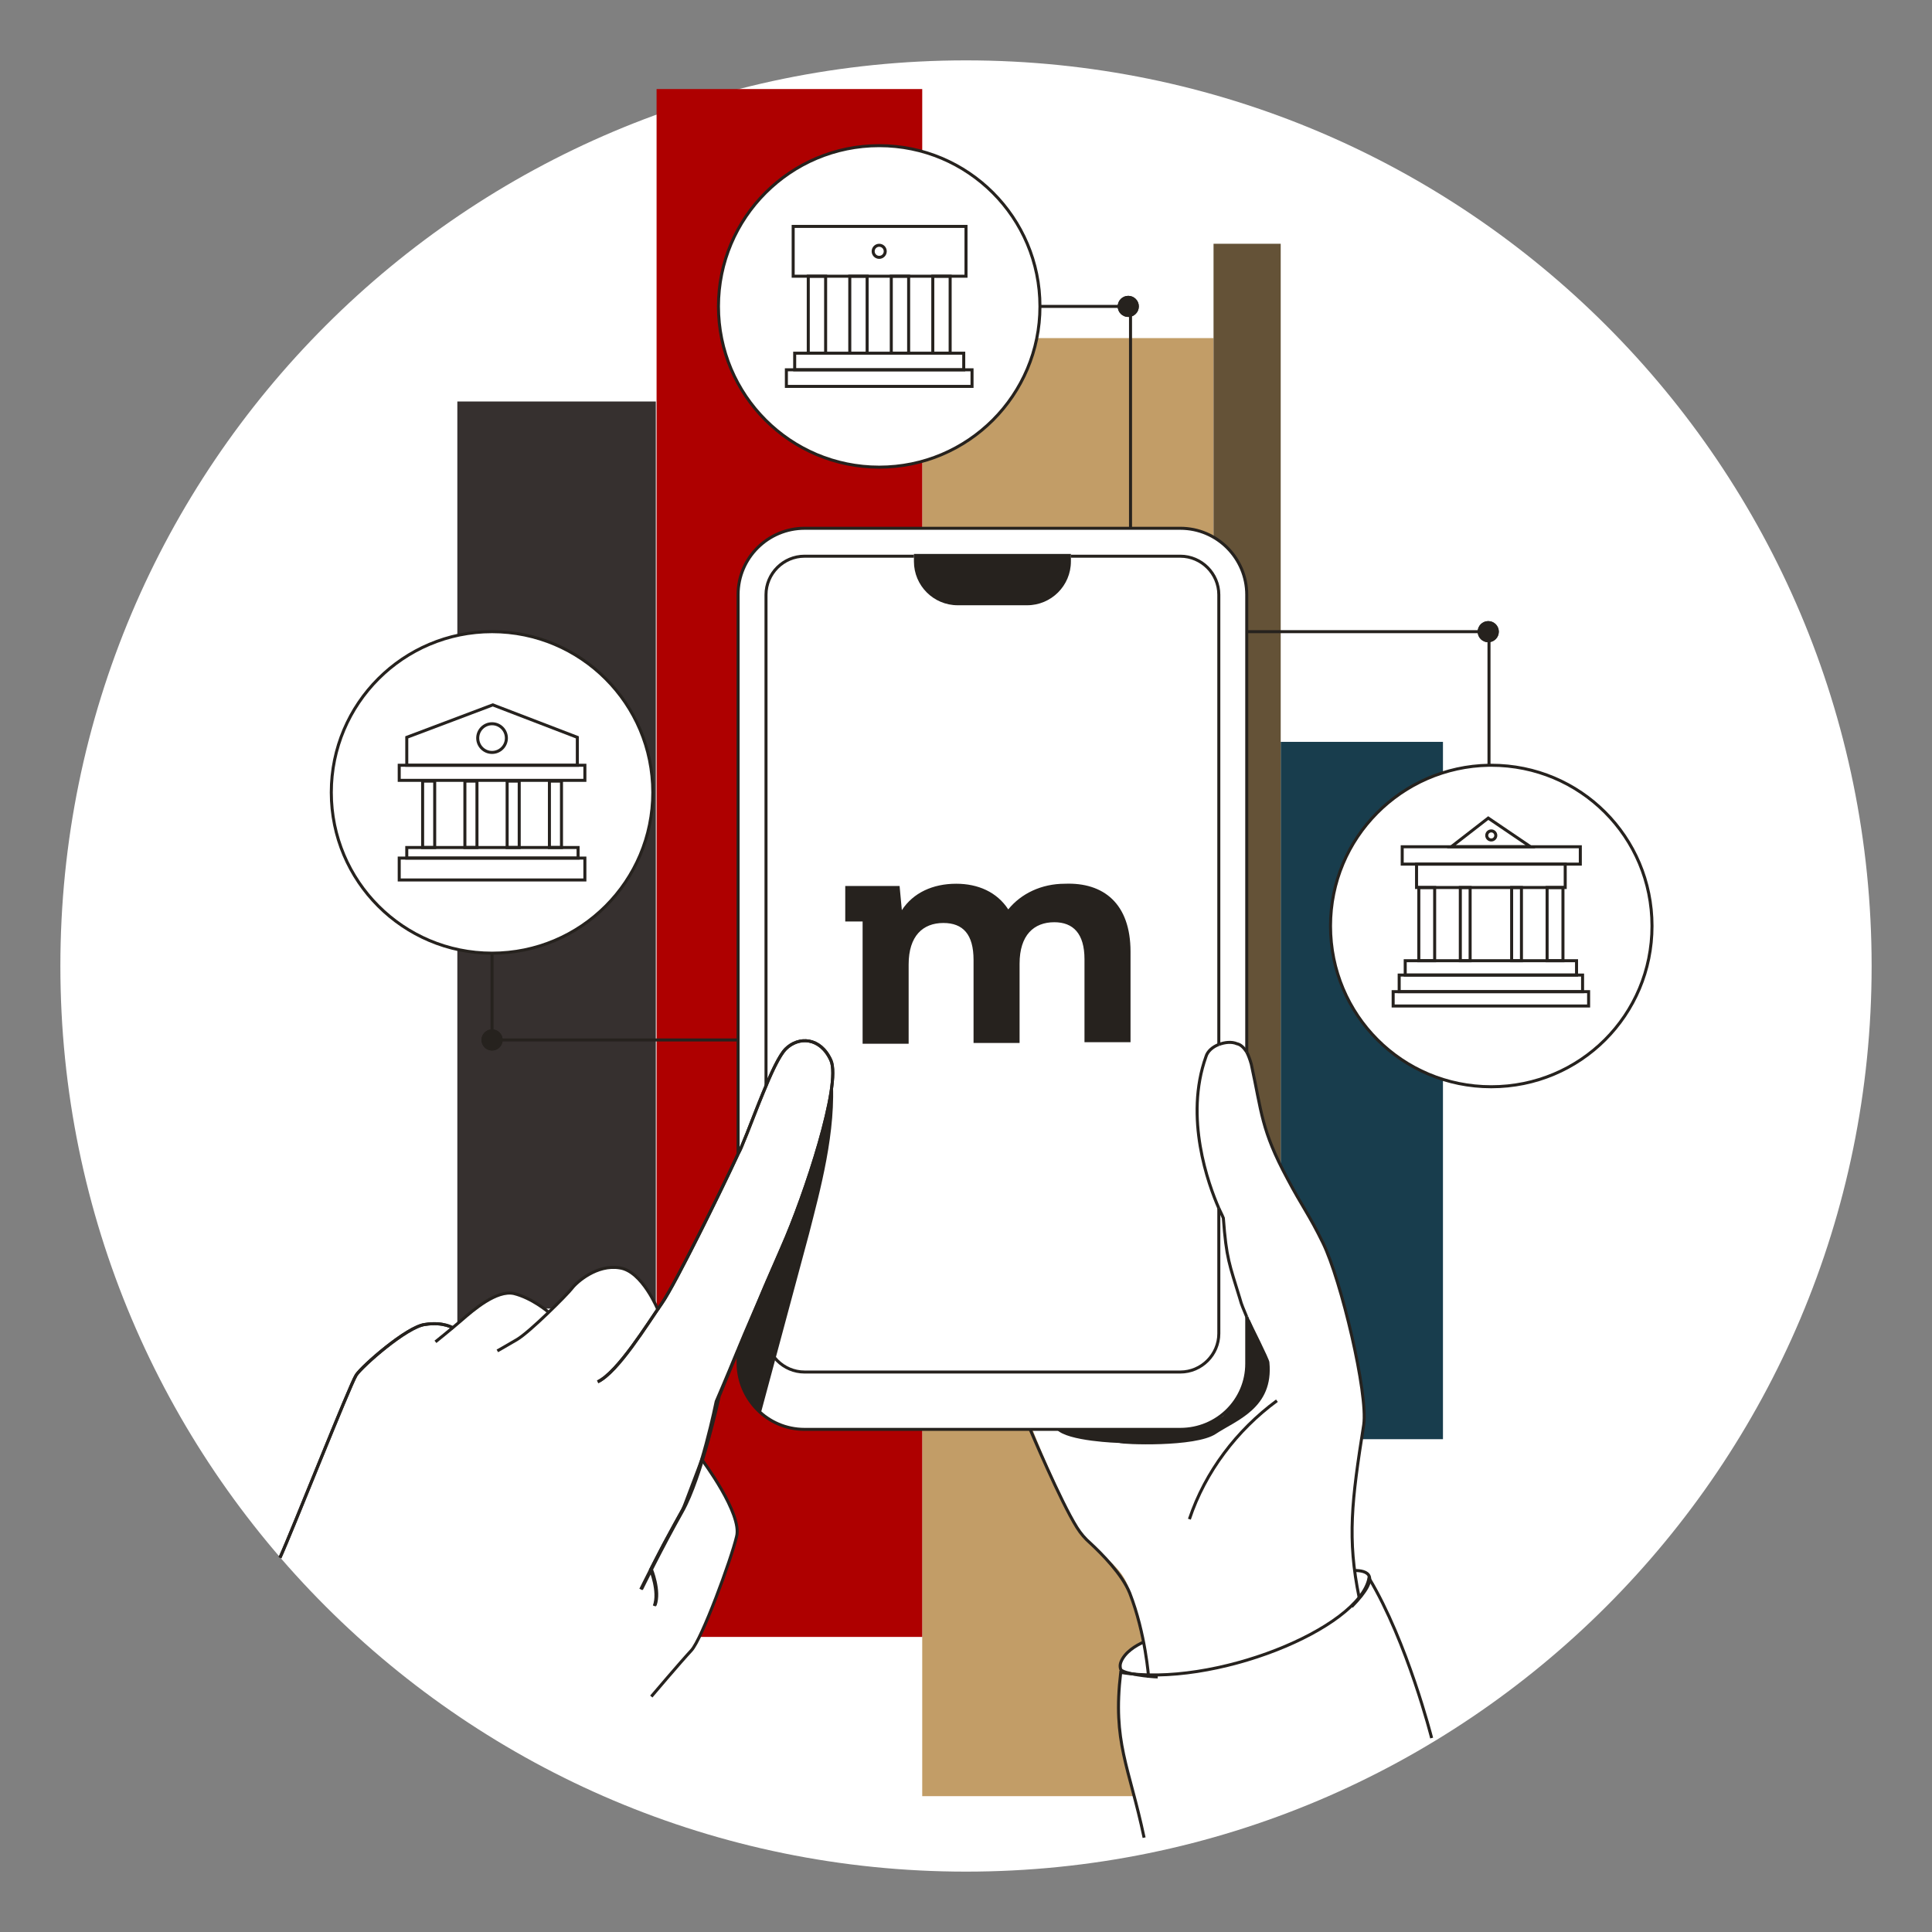 <svg width="256" height="256" viewBox="0 0 256 256" fill="none" xmlns="http://www.w3.org/2000/svg">
<rect x="0" y="0" width="256" height="256" fill="#808080" stroke="none"/>
<g id="open_banking_private">
<path id="darkmodeMask" d="M128 248C194.274 248 248 194.274 248 128C248 61.726 194.274 8 128 8C61.726 8 8 61.726 8 128C8 194.274 61.726 248 128 248Z" fill="white"/>
<g id="stripes">
<path id="Vector_2" d="M191.199 98.3H169.699V190.7H191.199V98.3Z" fill="#183D4D"/>
<path id="Vector_3" d="M160.799 44.8H122.199V238H160.799V44.8Z" fill="#C29D67"/>
<path id="Vector_4" d="M169.7 32.3H160.8V179.5H169.7V32.3Z" fill="#645237"/>
<path id="Vector_5" d="M86.9 53.2H60.6V201.6H86.9V53.2Z" fill="#36302F"/>
<path id="Vector_6" d="M122.2 11.8H87V216.9H122.2V11.8Z" fill="#AE0000"/>
</g>
<g id="whiteFill">
<path id="Vector_7" d="M116.499 61.9C128.263 61.9 137.799 52.364 137.799 40.6C137.799 28.836 128.263 19.3 116.499 19.3C104.735 19.3 95.199 28.836 95.199 40.6C95.199 52.364 104.735 61.9 116.499 61.9Z" fill="white"/>
<path id="Vector_8" d="M65.199 126.3C76.963 126.3 86.499 116.764 86.499 105C86.499 93.236 76.963 83.7 65.199 83.7C53.436 83.7 43.899 93.236 43.899 105C43.899 116.764 53.436 126.3 65.199 126.3Z" fill="white"/>
<path id="Vector_9" d="M197.6 144C209.364 144 218.9 134.464 218.9 122.7C218.9 110.936 209.364 101.4 197.6 101.4C185.836 101.4 176.3 110.936 176.3 122.7C176.3 134.464 185.836 144 197.6 144Z" fill="white"/>
<path id="Vector_10" d="M181.4 209.1C181.4 209.1 181.7 208.1 179.5 208C178.7 202.1 179.4 197.2 180.7 188.8C181.3 184.7 177.7 169.6 175.3 164.7C173.5 161 172.5 159.8 170.6 156.2C167.1 149.7 167.2 147.4 165.8 141C165.6 140.4 165.4 139.9 165.2 139.4V78.8C165.2 74 161.3 70 156.4 70H106.6C101.8 70 97.8 73.9 97.8 78.8V152.9C95.6 157.7 89.4 170.3 87.7 172.7C87.5 172.9 87.3 173.2 87.2 173.5C86.9 172.8 84.9 168.4 82.1 168C79.1 167.5 76.4 169.9 75.8 170.7C75.5 171 74.5 172.2 73.2 173.4H72.2H72.1C71.3 172.8 69.8 171.8 68.1 171.4C65.8 170.9 62.7 173.6 61.2 174.9C60.8 175.2 60.4 175.6 60 175.9C59.6 175.7 58.4 175.1 56.3 175.5C53.9 175.8 48 181 47.2 182.2C46.4 183.4 39.1 202 37.2 206.1L37.1 206.3L55.9 222.3L86.3 224.8C86.3 224.8 90.2 220.2 91.6 218.7C93 217.2 96.8 206.6 97.6 203.6C98.3 200.8 93.7 194.4 93.1 193.5C94.4 189.2 95.3 185 95.3 185C95.3 185 96.4 182.4 97.8 178.9V180.6C97.8 181.3 97.9 181.9 98 182.5C98.3 183.8 98.9 185.1 99.7 186.1C99.8 186.2 100 186.4 100.1 186.5C101.7 188.3 104 189.4 106.6 189.4H136.8C137.6 191.5 141 199.5 142.8 202.4C144.9 205.8 148.4 207 149.5 210.3C150.7 213.7 151.6 217.6 151.6 217.6C151.6 217.6 148.7 218.3 148.5 221.1C148.3 223.9 147.5 228.3 149.8 236.2C152.1 244.1 152.1 244.1 152.1 244.1L189.7 230.3C189.7 230.3 185.5 215 181.4 209.1ZM92.6 195.5V195.2C92.7 194.9 92.8 194.7 92.9 194.4L92.6 195.5ZM165.2 176V174.7C165.4 175.1 165.5 175.5 165.8 175.9L165.2 176Z" fill="white"/>
</g>
<g id="blackStroke">
<path id="Vector_11" d="M151.6 243.5C149.6 234 147.4 230.9 148.5 221.6C160.8 223.7 180.1 215.8 181.4 209.1C186.5 217.6 189.7 230.3 189.7 230.3" stroke="#26221E" stroke-width="0.4" stroke-miterlimit="10"/>
<path id="Vector_12" d="M169.2 185.6C163.9 189.5 159.7 195 157.6 201.3" stroke="#26221E" stroke-width="0.4" stroke-miterlimit="10"/>
<path id="Vector_13" d="M179.1 212.9C183.3 208.6 181 208.1 179.5 208.1" stroke="#26221E" stroke-width="0.4" stroke-miterlimit="10"/>
<path id="Vector_14" d="M153.4 222.2C152.5 222.2 148.8 221.8 148.5 221.2C148.4 220.9 148.4 220.6 148.5 220.3C149 218.9 150.6 218 151.5 217.6" stroke="#26221E" stroke-width="0.4" stroke-miterlimit="10"/>
<path id="Vector_15" d="M79.199 183.1C81.899 181.8 85.799 175.4 87.699 172.7C89.599 170 97.099 154.6 98.399 151.6C99.699 148.6 102.399 140.7 104.099 139C105.799 137.3 108.699 137.4 110.099 140.5C111.499 143.7 106.699 158.3 103.599 165.3C100.499 172.3 95.299 185 95.299 185C95.299 185 92.999 195.7 90.399 200.3C87.799 204.9 84.999 210.6 84.999 210.6" stroke="#26221E" stroke-width="0.4" stroke-miterlimit="10"/>
<path id="Vector_16" d="M60.1 176C60.1 176 58.8 175.1 56.3 175.5C53.9 175.8 48 181 47.2 182.2C46.4 183.4 38.7 202.9 37.1 206.4" stroke="#26221E" stroke-width="0.4" stroke-miterlimit="10"/>
<path id="Vector_17" d="M86.3 207.9C86.3 207.9 87.5 210.8 86.8 212.7" stroke="#26221E" stroke-width="0.4" stroke-miterlimit="10"/>
<path id="Vector_18" d="M97.8 152.9V78.8C97.8 73.9 101.8 70 106.6 70H156.4C161.3 70 165.2 74 165.2 78.8V139.4" stroke="#26221E" stroke-width="0.4" stroke-miterlimit="10"/>
<path id="Vector_19" d="M165.2 174.5V180.7C165.2 185.5 161.3 189.4 156.4 189.4H136.5" stroke="#26221E" stroke-width="0.4" stroke-miterlimit="10"/>
<path id="Vector_20" d="M97.8 178.8V180.6C97.8 185.4 101.7 189.4 106.6 189.4H136.5" stroke="#26221E" stroke-width="0.4" stroke-miterlimit="10"/>
<path id="Vector_21" d="M152.2 222.3C152.2 222.3 151.8 216.5 149.7 211.1C148.7 208.6 146 205.9 144.5 204.5C143.8 203.9 143.2 203.2 142.7 202.4C140.5 198.9 136.5 189.4 136.5 189.4" stroke="#26221E" stroke-width="0.4" stroke-miterlimit="10"/>
<path id="Vector_22" d="M165.199 139.4C165.399 139.8 165.599 140.3 165.799 141C167.199 147.4 167.099 149.7 170.599 156.2C172.499 159.8 173.499 161 175.299 164.7C177.699 169.6 181.299 184.7 180.699 188.8C179.099 198.9 178.499 203.9 180.099 211.7" stroke="#26221E" stroke-width="0.4" stroke-miterlimit="10"/>
<path id="Vector_23" d="M167.699 181C166.499 177.5 165.699 175.7 165.199 174.5" stroke="#26221E" stroke-width="0.4" stroke-miterlimit="10"/>
<path id="Vector_24" d="M141.899 73.7H156.399C159.199 73.7 161.499 76 161.499 78.8V138.4" stroke="#26221E" stroke-width="0.4" stroke-miterlimit="10"/>
<path id="Vector_25" d="M165.2 174.5C164.8 173.5 164.5 172.9 164.3 172.1C162.9 167.5 162.5 166.8 162.1 161.4C162.1 161.4 161.9 160.9 161.5 160.1" stroke="#26221E" stroke-width="0.4" stroke-miterlimit="10"/>
<path id="Vector_26" d="M165.2 139.4C164.8 138.8 164.4 138.4 163.9 138.3C163.2 138 162.3 138.1 161.5 138.4" stroke="#26221E" stroke-width="0.4" stroke-miterlimit="10"/>
<path id="Vector_27" d="M161.5 138.4C160.7 138.7 160 139.3 159.8 140C156.9 148.1 160.1 156.9 161.5 160.1" stroke="#26221E" stroke-width="0.4" stroke-miterlimit="10"/>
<path id="Vector_28" d="M97.799 152.9C95.599 157.7 89.399 170.3 87.699 172.7C85.799 175.4 81.899 181.8 79.199 183.1" stroke="#26221E" stroke-width="0.4" stroke-miterlimit="10"/>
<path id="Vector_29" d="M97.799 178.8C96.199 182.7 94.899 185.7 94.899 185.7C94.899 185.7 92.899 195.7 90.299 200.3C87.699 204.9 84.899 210.6 84.899 210.6" stroke="#26221E" stroke-width="0.4" stroke-miterlimit="10"/>
<path id="Vector_30" d="M121.1 73.7H106.6C103.8 73.7 101.5 76 101.5 78.8V143.9" stroke="#26221E" stroke-width="0.4" stroke-miterlimit="10"/>
<path id="Vector_31" d="M161.5 160.1V176.7C161.5 179.5 159.2 181.8 156.4 181.8H106.6C103.8 181.8 101.5 179.5 101.5 176.7V170.1" stroke="#26221E" stroke-width="0.4" stroke-miterlimit="10"/>
<path id="Vector_32" d="M97.8 178.8C98.9 176.1 100.3 173 101.5 170.1" stroke="#26221E" stroke-width="0.4" stroke-miterlimit="10"/>
<path id="Vector_33" d="M101.5 170.1C102.3 168.3 103 166.7 103.6 165.3C106.7 158.3 111.5 143.7 110.1 140.5C108.7 137.4 105.8 137.3 104.1 139C103.4 139.7 102.4 141.7 101.5 143.9" stroke="#26221E" stroke-width="0.4" stroke-miterlimit="10"/>
<path id="Vector_34" d="M101.5 143.9C100.3 146.7 99.1 150 98.4 151.6C98.3 151.9 98.1 152.4 97.8 152.9" stroke="#26221E" stroke-width="0.4" stroke-miterlimit="10"/>
<path id="Vector_35" d="M87.199 173.6C87.199 173.6 85.099 168.4 82.099 168C79.099 167.5 76.399 169.9 75.799 170.7C75.199 171.5 70.199 176.5 68.499 177.5C66.799 178.5 65.899 179 65.899 179" stroke="#26221E" stroke-width="0.4" stroke-miterlimit="10"/>
<path id="Vector_36" d="M72.599 173.8C72.599 173.8 70.499 172 68.099 171.4C65.799 170.9 62.699 173.6 61.199 174.9C59.699 176.2 57.699 177.8 57.699 177.8" stroke="#26221E" stroke-width="0.4" stroke-miterlimit="10"/>
<path id="Vector_37" d="M60.1 176C60.1 176 58.8 175.1 56.3 175.5C53.9 175.8 48 181 47.2 182.2C46.4 183.4 38.7 202.9 37.1 206.4" stroke="#26221E" stroke-width="0.4" stroke-miterlimit="10"/>
<path id="Vector_38" d="M86.299 224.8C86.299 224.8 90.199 220.2 91.599 218.7C92.999 217.2 96.899 206.6 97.599 203.6C98.399 200.6 92.999 193.4 92.999 193.4L90.499 200L87.899 204.7L86.199 208C86.199 208 87.399 210.9 86.699 212.8" stroke="#26221E" stroke-width="0.4" stroke-miterlimit="10"/>
<path id="Vector_39" d="M149.8 69.9V40.6H137.8" stroke="#26221E" stroke-width="0.4" stroke-miterlimit="10"/>
<path id="Vector_40" d="M65.199 126.3V137.8H97.799" stroke="#26221E" stroke-width="0.4" stroke-miterlimit="10"/>
<path id="Vector_41" d="M116.499 61.9C128.263 61.9 137.799 52.364 137.799 40.6C137.799 28.836 128.263 19.3 116.499 19.3C104.735 19.3 95.199 28.836 95.199 40.6C95.199 52.364 104.735 61.9 116.499 61.9Z" stroke="#26221E" stroke-width="0.4" stroke-miterlimit="10"/>
<path id="Vector_42" d="M128 30H105.1V36.6H128V30Z" stroke="#26221E" stroke-width="0.4" stroke-miterlimit="10"/>
<path id="Vector_43" d="M116.499 34.1C116.941 34.1 117.299 33.742 117.299 33.3C117.299 32.858 116.941 32.5 116.499 32.5C116.057 32.5 115.699 32.858 115.699 33.3C115.699 33.742 116.057 34.1 116.499 34.1Z" stroke="#26221E" stroke-width="0.4" stroke-miterlimit="10"/>
<path id="Vector_44" d="M109.4 36.6H107.1V46.8H109.4V36.6Z" stroke="#26221E" stroke-width="0.4" stroke-miterlimit="10"/>
<path id="Vector_45" d="M114.9 36.6H112.6V46.8H114.9V36.6Z" stroke="#26221E" stroke-width="0.4" stroke-miterlimit="10"/>
<path id="Vector_46" d="M120.4 36.6H118.1V46.8H120.4V36.6Z" stroke="#26221E" stroke-width="0.4" stroke-miterlimit="10"/>
<path id="Vector_47" d="M125.9 36.6H123.6V46.8H125.9V36.6Z" stroke="#26221E" stroke-width="0.4" stroke-miterlimit="10"/>
<path id="Vector_48" d="M127.7 46.8H105.3V49H127.7V46.8Z" stroke="#26221E" stroke-width="0.4" stroke-miterlimit="10"/>
<path id="Vector_49" d="M128.799 49H104.199V51.2H128.799V49Z" stroke="#26221E" stroke-width="0.4" stroke-miterlimit="10"/>
<path id="Vector_50" d="M65.199 126.3C76.963 126.3 86.499 116.764 86.499 105C86.499 93.236 76.963 83.7 65.199 83.7C53.436 83.7 43.899 93.236 43.899 105C43.899 116.764 53.436 126.3 65.199 126.3Z" stroke="#26221E" stroke-width="0.4" stroke-miterlimit="10"/>
<path id="Vector_51" d="M76.499 101.4H53.899V97.7L65.299 93.4L76.499 97.7V101.4Z" stroke="#26221E" stroke-width="0.4" stroke-miterlimit="10"/>
<path id="Vector_52" d="M65.2 99.7C66.249 99.7 67.1 98.849 67.1 97.8C67.1 96.751 66.249 95.9 65.2 95.9C64.15 95.9 63.3 96.751 63.3 97.8C63.3 98.849 64.15 99.7 65.2 99.7Z" stroke="#26221E" stroke-width="0.4" stroke-miterlimit="10"/>
<path id="Vector_53" d="M57.6 103.5H56V112.3H57.6V103.5Z" stroke="#26221E" stroke-width="0.4" stroke-miterlimit="10"/>
<path id="Vector_54" d="M63.2 103.5H61.6V112.3H63.2V103.5Z" stroke="#26221E" stroke-width="0.4" stroke-miterlimit="10"/>
<path id="Vector_55" d="M68.799 103.5H67.199V112.3H68.799V103.5Z" stroke="#26221E" stroke-width="0.4" stroke-miterlimit="10"/>
<path id="Vector_56" d="M74.4 103.5H72.8V112.3H74.4V103.5Z" stroke="#26221E" stroke-width="0.4" stroke-miterlimit="10"/>
<path id="Vector_57" d="M77.499 101.4H52.899V103.4H77.499V101.4Z" stroke="#26221E" stroke-width="0.4" stroke-miterlimit="10"/>
<path id="Vector_58" d="M76.599 112.3H53.899V113.7H76.599V112.3Z" stroke="#26221E" stroke-width="0.4" stroke-miterlimit="10"/>
<path id="Vector_59" d="M77.499 113.7H52.899V116.6H77.499V113.7Z" stroke="#26221E" stroke-width="0.4" stroke-miterlimit="10"/>
<path id="Vector_60" d="M197.3 101.4V83.7H165.1" stroke="#26221E" stroke-width="0.4" stroke-miterlimit="10"/>
<path id="Vector_61" d="M197.3 101.4C185.7 101.6 176.3 111 176.3 122.7C176.3 134.5 185.8 144 197.6 144C209.4 144 218.9 134.5 218.9 122.7C218.9 110.9 209.4 101.4 197.6 101.4C197.5 101.4 197.4 101.4 197.3 101.4Z" stroke="#26221E" stroke-width="0.4" stroke-miterlimit="10"/>
<path id="Vector_62" d="M209.4 112.2H185.8V114.5H209.4V112.2Z" stroke="#26221E" stroke-width="0.4" stroke-miterlimit="10"/>
<path id="Vector_63" d="M207.399 114.5H187.699V117.6H207.399V114.5Z" stroke="#26221E" stroke-width="0.4" stroke-miterlimit="10"/>
<path id="Vector_64" d="M192.3 112.2H202.8L197.2 108.4L192.3 112.2Z" stroke="#26221E" stroke-width="0.4" stroke-miterlimit="10"/>
<path id="Vector_65" d="M197.6 111.3C197.931 111.3 198.2 111.031 198.2 110.7C198.2 110.368 197.931 110.1 197.6 110.1C197.269 110.1 197 110.368 197 110.7C197 111.031 197.269 111.3 197.6 111.3Z" stroke="#26221E" stroke-width="0.4" stroke-miterlimit="10"/>
<path id="Vector_66" d="M190.1 117.6H188V127.3H190.1V117.6Z" stroke="#26221E" stroke-width="0.4" stroke-miterlimit="10"/>
<path id="Vector_67" d="M194.8 117.6H193.5V127.3H194.8V117.6Z" stroke="#26221E" stroke-width="0.4" stroke-miterlimit="10"/>
<path id="Vector_68" d="M207.1 117.6H205V127.3H207.1V117.6Z" stroke="#26221E" stroke-width="0.4" stroke-miterlimit="10"/>
<path id="Vector_69" d="M201.6 117.6H200.3V127.3H201.6V117.6Z" stroke="#26221E" stroke-width="0.4" stroke-miterlimit="10"/>
<path id="Vector_70" d="M208.899 127.3H186.199V129.2H208.899V127.3Z" stroke="#26221E" stroke-width="0.4" stroke-miterlimit="10"/>
<path id="Vector_71" d="M209.699 129.2H185.399V131.4H209.699V129.2Z" stroke="#26221E" stroke-width="0.4" stroke-miterlimit="10"/>
<path id="Vector_72" d="M210.5 131.4H184.6V133.3H210.5V131.4Z" stroke="#26221E" stroke-width="0.4" stroke-miterlimit="10"/>
</g>
<g id="blackFill">
<path id="Vector_73" d="M121.1 73.4V74.4C121.1 77.6 123.7 80.2 126.9 80.2H136.1C139.3 80.2 141.9 77.6 141.9 74.4V73.4H121.1Z" fill="#26221E"/>
<path id="Vector_74" d="M162.9 186.5C162.4 187.1 161.8 187.6 161.1 188C161.4 187.9 161.8 187.8 162.1 187.6C162.5 187.3 162.7 186.9 162.9 186.5Z" fill="#26221E"/>
<path id="Vector_75" d="M165.5 175.2C165.4 174.9 165.3 174.7 165.2 174.4V176.5C165.3 176.1 165.4 175.6 165.5 175.2Z" fill="#26221E"/>
<path id="Vector_76" d="M165.4 175.2C165.3 175.6 165.3 176.1 165.2 176.6V180.7C165.2 182.9 164.3 185 162.9 186.5C162.7 186.9 162.4 187.3 162.1 187.6C161.8 187.8 161.5 188 161.1 188C159.7 188.9 158.1 189.4 156.4 189.4H140C141.4 191 148.3 191.2 148.3 191.2C148.7 191.4 158.4 191.8 161.1 190C163.8 188.2 168.8 186.6 168.2 180.5C168.2 180.1 165.8 175.4 165.6 174.9C165.6 175 165.4 175.1 165.4 175.2Z" fill="#26221E"/>
<path id="Vector_77" d="M149.8 126.1V138.1H143.7V127.1C143.7 123.7 142.2 122.2 139.7 122.2C137 122.2 135.1 123.9 135.1 127.7V138.2H129V127.2C129 123.8 127.6 122.3 125 122.3C122.3 122.3 120.4 124 120.4 127.8V138.3H114.3V122.1H112V117.4H119.2L119.5 120.6C121 118.3 123.6 117.1 126.7 117.1C129.6 117.1 132.1 118.2 133.6 120.5C135.3 118.4 138 117.1 141.1 117.1C146.2 116.9 149.8 119.7 149.8 126.1Z" fill="#26221E"/>
<path id="Vector_78" d="M110.299 142.6C110.099 147.8 106.199 159.3 103.599 165.3C101.899 169 99.699 174.4 97.899 178.6V181.4C97.899 183 98.699 184.9 99.699 186.1C100.099 186.6 100.599 187 100.799 187.3L107.199 163.5C108.599 158 110.899 149.8 110.299 142.6Z" fill="#26221E"/>
<path id="Vector_79" d="M149.5 42C150.273 42 150.9 41.373 150.9 40.6C150.9 39.827 150.273 39.2 149.5 39.2C148.727 39.2 148.1 39.827 148.1 40.6C148.1 41.373 148.727 42 149.5 42Z" fill="#26221E"/>
<path id="Vector_80" d="M197.2 85.1C197.973 85.1 198.6 84.473 198.6 83.7C198.6 82.927 197.973 82.3 197.2 82.3C196.427 82.3 195.8 82.927 195.8 83.7C195.8 84.473 196.427 85.1 197.2 85.1Z" fill="#26221E"/>
<path id="Vector_81" d="M65.2 139.2C65.973 139.2 66.6 138.573 66.6 137.8C66.6 137.027 65.973 136.4 65.2 136.4C64.427 136.4 63.8 137.027 63.8 137.8C63.8 138.573 64.427 139.2 65.2 139.2Z" fill="#26221E"/>
<path id="Vector_82" d="M197.2 85.1C197.973 85.1 198.6 84.473 198.6 83.7C198.6 82.927 197.973 82.3 197.2 82.3C196.427 82.3 195.8 82.927 195.8 83.7C195.8 84.473 196.427 85.1 197.2 85.1Z" fill="#26221E"/>
<path id="Vector_83" d="M149.5 42C150.273 42 150.9 41.373 150.9 40.6C150.9 39.827 150.273 39.2 149.5 39.2C148.727 39.2 148.1 39.827 148.1 40.6C148.1 41.373 148.727 42 149.5 42Z" fill="#26221E"/>
<path id="Vector_84" d="M65.2 139.2C65.973 139.2 66.6 138.573 66.6 137.8C66.6 137.027 65.973 136.4 65.2 136.4C64.427 136.4 63.8 137.027 63.8 137.8C63.8 138.573 64.427 139.2 65.2 139.2Z" fill="#26221E"/>
</g>
</g>
</svg>
